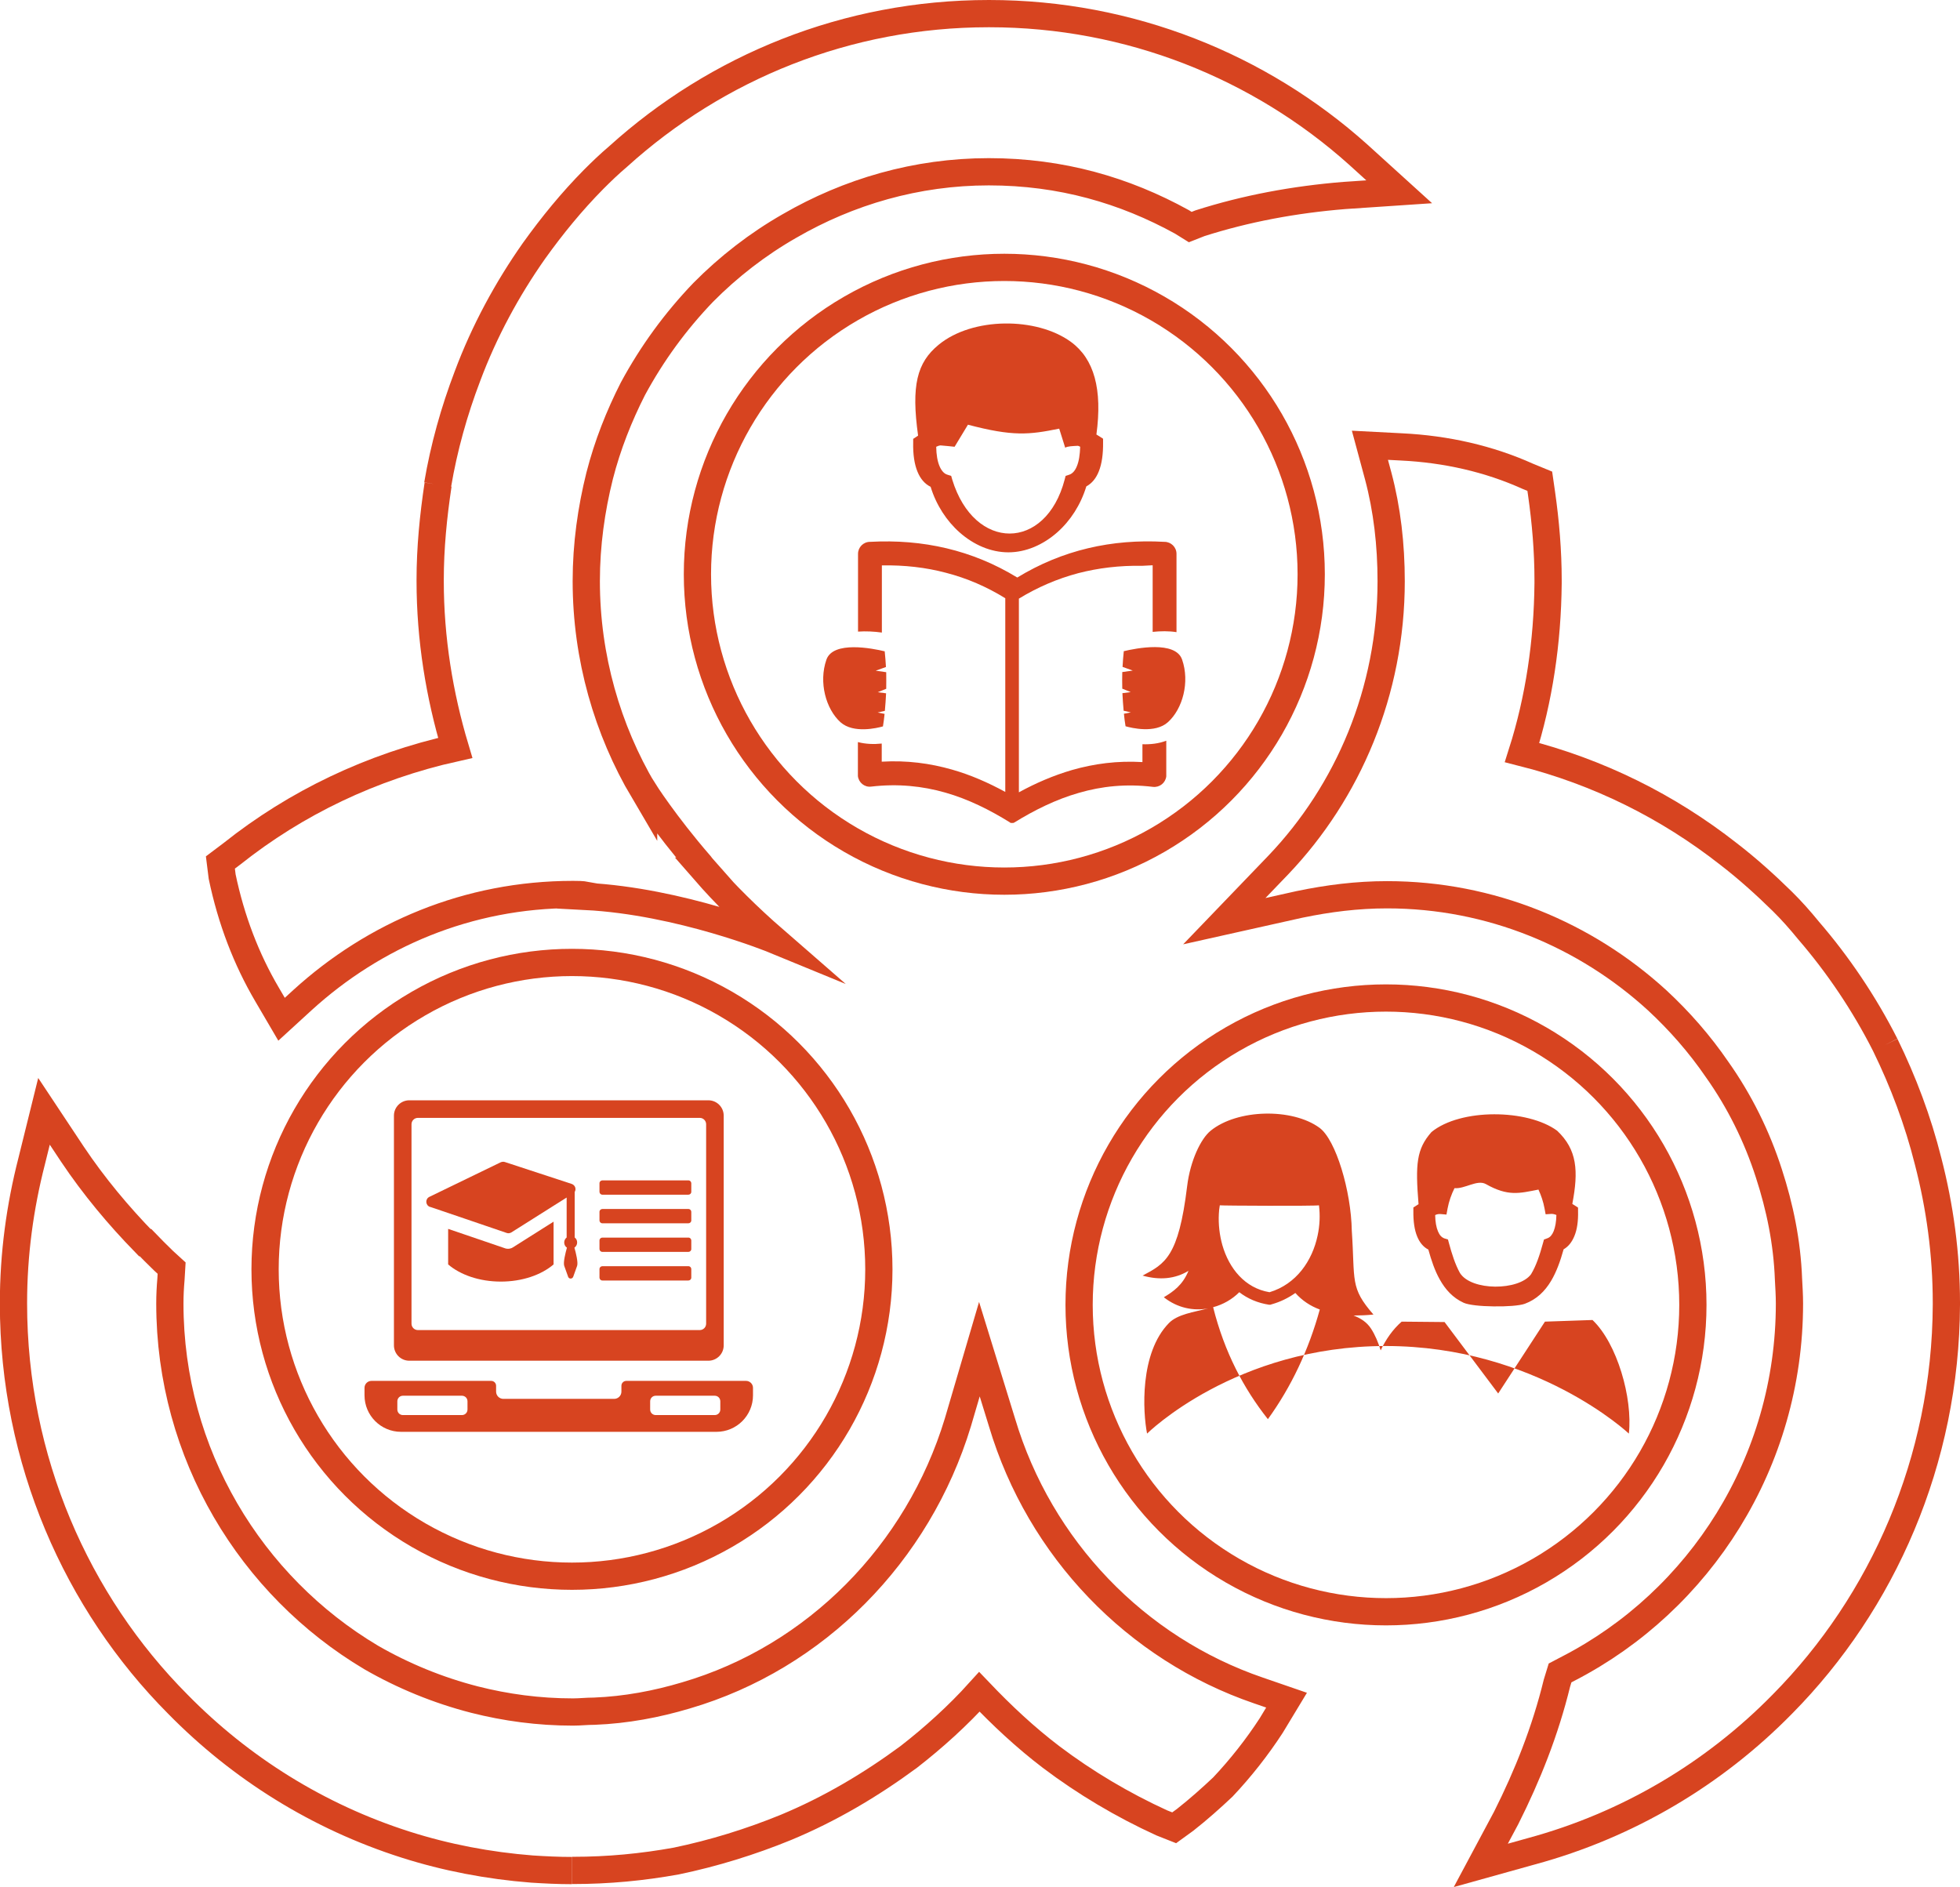 <?xml version="1.0" encoding="UTF-8"?>
<svg id="Capa_2" data-name="Capa 2" xmlns="http://www.w3.org/2000/svg" viewBox="0 0 143.89 138.53">
  <defs>
    <style>
      .cls-1, .cls-2 {
        fill: #d74420;
        stroke-width: 0px;
      }

      .cls-3 {
        fill: none;
        stroke: #d74420;
        stroke-miterlimit: 10;
        stroke-width: 2px;
      }

      .cls-2 {
        fill-rule: evenodd;
      }
    </style>
  </defs>
  <g id="Capa_1-2" data-name="Capa 1">
    <path class="cls-2" d="M83.86,41.54c-1.67-.03-3.23.16-4.7.54-1.55.41-3,1.04-4.36,1.87v14.22c1.24-.68,2.54-1.24,3.91-1.64,1.61-.46,3.31-.69,5.16-.58v-1.31c.6.02,1.21-.05,1.75-.26v2.52h0s0,.07,0,.1c-.06.48-.49.82-.97.77-1.98-.24-3.77-.05-5.45.44-1.68.48-3.25,1.26-4.76,2.19h0s0,0,0,0h0s0,0,0,0h-.01s0,0,0,0h-.01s0,0,0,0h0s-.01.01-.01.01h0s-.02.01-.02.01h0s0,0,0,0h0s0,0,0,0h0s0,0,0,0h0s0,0,0,0h0s0,0,0,0h0s0,0,0,0h0s0,0,0,0h0s0,0,0,0h0s0,0,0,0h0s0,0,0,0h0s0,0,0,0h0s-.01,0-.01,0h0s-.02,0-.02,0h0s0,0,0,0h0s0,0,0,0h0s0,0,0,0h0s0,0,0,0h0s0,0,0,0h0s0,0,0,0h0s0,0,0,0h0s0,0,0,0h0s0,0,0,0h0s0,0,0,0h0s0,0,0,0h0s0,0,0,0h0s0,0,0,0h0s-.02,0-.02,0h0s0,0,0,0h0s0,0,0,0h-.01s0,0,0,0h-.03s-.02,0-.02,0h-.02s0,0,0,0h0s0,0,0,0h0s0,0,0,0h-.02s0,0,0,0h0s0,0,0,0h0s0,0,0,0h0s0,0,0,0h0s0,0,0,0h0s0,0,0,0h0s0,0,0,0h0s0,0,0,0h0s0,0,0,0h0s0,0,0,0h0s0,0,0,0h0s0,0,0,0h0s0,0,0,0h0s0,0,0,0h-.02s0,0,0,0h-.01s0,0,0,0h0s0,0,0,0h0s0,0,0,0h0s0,0,0,0h0s0,0,0,0h0s0,0,0,0h0s0,0,0,0h0s0,0,0,0h0s0,0,0,0h0s0,0,0,0h0s0,0,0,0h0s-.02-.01-.02-.01h0s-.01,0-.01,0h0s0,0,0,0h-.01s0-.01,0-.01h-.01s0-.01,0-.01h0s0,0,0,0h0c-1.51-.94-3.08-1.72-4.76-2.2-1.68-.48-3.48-.67-5.45-.44-.48.06-.91-.29-.97-.77,0-.03,0-.07,0-.1h0v-2.4c.56.15,1.17.17,1.75.11v1.33c1.84-.11,3.55.12,5.16.58,1.37.39,2.66.96,3.91,1.64v-14.22c-1.36-.84-2.81-1.47-4.36-1.87-1.47-.39-3.03-.57-4.7-.54v4.93c-.57-.08-1.18-.11-1.75-.07v-5.71c0-.48.39-.88.88-.88h.01c3.86-.21,7.5.6,10.8,2.62,3.31-2.02,6.94-2.84,10.8-2.62h.01c.48,0,.88.39.88.88v5.75c-.56-.09-1.17-.08-1.75-.02v-4.89h0ZM79.11,32.73c-.36.02-.75.03-.91.14-.15-.47-.29-.93-.44-1.4-2.21.45-3.4.58-6.7-.29-.33.54-.65,1.08-.98,1.62-.28-.03-.66-.07-1.03-.1-.05,0-.1.02-.15.03-.06.02-.11.04-.17.07.01.59.09,1.07.25,1.44.14.32.33.54.57.61l.28.09.08.28c1.62,5.28,6.87,5.26,8.25-.01l.07-.27.27-.09c.24-.08.43-.3.56-.63.15-.36.22-.84.24-1.42-.05-.03-.1-.05-.16-.07h-.02ZM80.49,31.91c.45-3.33-.16-5.56-1.87-6.81-2.52-1.84-7.23-1.83-9.71.21-1.6,1.31-2.02,3-1.51,6.67-.04.03-.09.06-.13.09l-.23.15v.27c-.02.87.09,1.6.32,2.15.21.51.53.89.96,1.1.41,1.34,1.18,2.51,2.13,3.35,1.04.92,2.3,1.46,3.58,1.46s2.55-.55,3.59-1.47c.96-.85,1.72-2.02,2.13-3.37.41-.22.72-.6.92-1.11.22-.55.32-1.27.31-2.12v-.27s-.23-.15-.23-.15c-.09-.06-.17-.11-.26-.16h0ZM82.5,47.82c-.04.38-.07.76-.09,1.14l.75.27-.77.11c-.01.41-.01.81,0,1.22l.62.25-.61.08c.02.43.05.86.09,1.29l.53.12-.51.1c.03.31.07.62.12.92.42.12,2.17.55,3.11-.3,1.08-.97,1.62-2.94,1.04-4.6-.49-1.4-3.38-.83-4.29-.61h0ZM64.96,47.82c-.91-.22-3.8-.79-4.29.61-.58,1.66-.04,3.63,1.04,4.6.95.84,2.69.42,3.11.3.05-.31.09-.62.12-.92l-.51-.1.53-.12c.04-.43.07-.86.09-1.29l-.61-.08.62-.25c.01-.41,0-.81,0-1.22l-.77-.11.75-.27c-.02-.38-.05-.76-.09-1.14Z"/>
    <path class="cls-2" d="M95.09,94.93c-.51.36-1.09.65-1.74.83l-.09.03h-.09c-.85-.13-1.58-.45-2.19-.92-.53.53-1.2.91-1.92,1.1.83,3.3,2.24,5.97,4.02,8.22,1.72-2.38,2.99-5.07,3.81-8.05-.7-.26-1.3-.66-1.79-1.21h0ZM115.43,88.39c.07.04.14.08.21.13l.21.14v.25c.02.74-.07,1.36-.27,1.84-.18.44-.44.77-.79.97-.24.86-.52,1.65-.92,2.32-.46.77-1.07,1.36-1.93,1.68-.38.14-1.37.21-2.31.19-.91-.01-1.83-.1-2.19-.27-.78-.36-1.33-.96-1.75-1.72-.36-.64-.61-1.39-.83-2.18-.37-.19-.64-.52-.82-.96-.2-.48-.29-1.12-.28-1.87v-.26s.22-.14.22-.14c.05-.04.11-.07.16-.1-.24-2.95-.15-4.05.95-5.3,2.14-1.75,7.05-1.69,9.22-.1,1.48,1.39,1.58,2.96,1.12,5.37h0ZM109.99,102.3l3.43-5.27,3.49-.12c1.8,1.7,2.96,5.72,2.67,8.34,0,0-6.82-6.43-17.85-6.43s-17.52,6.43-17.52,6.43c-.31-1.58-.56-5.91,1.61-8.12.63-.64,1.81-.8,2.88-1.07-1.09.2-2.26-.03-3.26-.82.7-.42,1.38-.89,1.81-1.94-.99.6-2.12.7-3.37.35,1.64-.87,2.64-1.36,3.27-6.55.23-1.9,1.01-3.5,1.72-4.08,1.97-1.61,6.01-1.68,8-.22,1.2.88,2.32,4.63,2.37,7.56h0c.25,3.68-.15,4.16,1.59,6.15-.51.05-1,.07-1.46.07.51.2.96.47,1.28.96.3.46.53,1.01.71,1.6.38-.81.89-1.54,1.54-2.11l3.15.03,3.94,5.25h0ZM112.92,87.34c-1.39.27-2.21.51-3.84-.41-.63-.35-1.55.37-2.3.3-.23.46-.41.97-.51,1.5l-.08.44-.45-.04c-.08,0-.17,0-.26.03-.04.01-.08.03-.12.05.01.49.08.9.21,1.2.11.27.27.44.47.51l.26.08.07.26c.22.81.46,1.57.81,2.2.84,1.33,4.32,1.31,5.22.09.38-.63.64-1.42.88-2.3l.07-.25.25-.09c.2-.07.35-.25.46-.52.12-.3.19-.7.2-1.19-.04-.02-.07-.03-.11-.04-.09-.03-.17-.04-.25-.04l-.43.03-.08-.43c-.09-.49-.25-.96-.45-1.39h0ZM96.83,88.49c.09.72.06,1.48-.1,2.22-.39,1.85-1.56,3.57-3.53,4.16-1.81-.3-2.97-1.75-3.46-3.45-.21-.74-.3-1.53-.26-2.3.01-.21.03-.42.07-.63.14.03,7,.06,7.28,0Z"/>
    <circle class="cls-3" cx="41.99" cy="93.19" r="22.53"/>
    <circle class="cls-3" cx="73.73" cy="42.16" r="22.53"/>
    <circle class="cls-3" cx="101.75" cy="95.8" r="22.53"/>
    <path class="cls-3" d="M41.99,137.32h.08c2.59,0,5.09-.24,7.58-.69,2.74-.57,5.46-1.41,8.05-2.47,3.22-1.34,6.2-3.1,9.01-5.17,1.84-1.43,3.62-3.04,5.19-4.78,1.66,1.74,3.38,3.35,5.26,4.78,2.5,1.89,5.26,3.53,8.13,4.84l.91.36.8-.58c.98-.77,1.91-1.6,2.77-2.41,1.33-1.41,2.52-2.93,3.55-4.51l1.13-1.87-2.06-.71c-8.98-3.07-16.06-10.4-18.83-19.68l-1.66-5.38-1.58,5.38c-2.92,9.61-10.43,17.25-19.96,20.04-2.14.64-4.41,1.07-6.73,1.16-.56,0-1.06.06-1.56.06-2.54,0-4.94-.33-7.23-.91-2.69-.69-5.26-1.75-7.6-3.1-8.79-5.23-14.77-14.91-14.77-25.98,0-.61.03-1.19.08-1.77l.05-.83-.58-.53c-.5-.49-.93-.91-1.34-1.34h-.05c-1.92-1.97-3.73-4.13-5.31-6.49l-2.09-3.15-.91,3.68c-.85,3.32-1.33,6.79-1.33,10.4v.03h0c0,11.49,4.65,21.96,12.06,29.41,4.6,4.69,10.3,8.27,16.74,10.32,2.95.94,6.07,1.54,9.27,1.79.95.06,1.92.11,2.92.11"/>
    <path class="cls-3" d="M32.16,35.58c-.35,2.32-.58,4.65-.58,6.99v.08c0,4.26.68,8.38,1.84,12.26-6.15,1.37-11.7,4.04-16.39,7.77l-.85.64.13,1.04c.66,3.16,1.77,6.06,3.3,8.66l1.06,1.81,1.54-1.41c5.26-4.79,12.14-7.75,19.86-7.75.32,0,.66,0,.99.06l-.07.08c6.97.36,13.85,3.19,13.85,3.19-1.92-1.67-3.67-3.41-5.09-5.04h.05c-.15-.17-.28-.3-.4-.47-2.61-3.01-4.15-5.45-4.15-5.45v.03c-2.65-4.49-4.21-9.79-4.21-15.41,0-2.68.37-5.28.98-7.72.58-2.27,1.43-4.4,2.44-6.39,1.41-2.61,3.12-4.95,5.16-7.08,1.87-1.89,4.01-3.55,6.34-4.88,4.33-2.51,9.32-3.98,14.63-3.98s9.97,1.36,14.18,3.68l.61.38.71-.28c3.38-1.08,6.92-1.74,10.62-2.04l4.01-.27-3.02-2.74c-7.2-6.45-16.76-10.34-27.07-10.34h-.05c-10.43,0-19.97,3.95-27.19,10.48-.66.56-1.23,1.11-1.81,1.69-1.61,1.63-3.04,3.38-4.38,5.25-1.97,2.8-3.65,5.9-4.88,9.19-.98,2.57-1.73,5.25-2.19,7.97"/>
    <path class="cls-3" d="M138.4,76.71c-1.54-3.04-3.48-5.91-5.64-8.41-.61-.75-1.24-1.46-1.91-2.12-1.23-1.21-2.56-2.41-3.95-3.48-4.45-3.49-9.54-6.03-15.16-7.45,1.24-3.9,1.87-8.1,1.91-12.43v-.23c0-2.14-.18-4.26-.48-6.36l-.13-.9-.9-.37c-2.82-1.27-5.96-1.99-9.26-2.15l-2.31-.12.61,2.26c.65,2.44.95,5.04.95,7.72,0,8.1-3.17,15.47-8.28,20.83l-3.97,4.13,5.51-1.23c2.12-.44,4.23-.71,6.44-.71,7.61,0,14.58,2.95,19.83,7.75,1.64,1.52,3.12,3.21,4.4,5.08,1.63,2.3,2.92,4.89,3.8,7.63.8,2.46,1.34,5.04,1.44,7.78.03.57.07,1.16.07,1.77,0,11.68-6.59,21.81-16.19,26.78l-.65.34-.23.75c-.86,3.52-2.16,6.78-3.73,9.9l-1.86,3.48,3.73-1.04c7.07-1.92,13.39-5.68,18.41-10.8,7.37-7.45,11.99-17.88,12.04-29.31v-.11h0v-.05c0-3.58-.48-7.06-1.34-10.38-.75-2.99-1.82-5.83-3.15-8.55"/>
    <g id="NewGroupe13">
      <g id="NewGroup0-6">
        <g>
          <path class="cls-1" d="M30.21,82.54c0-.26.21-.47.47-.47h20.69c.26,0,.47.21.47.47v14.64c0,.26-.21.47-.47.47h-20.69c-.26,0-.47-.21-.47-.47v-14.64h0ZM30.05,99.9h21.95c.62,0,1.13-.5,1.13-1.13v-16.86c0-.62-.5-1.13-1.13-1.13h-21.95c-.62,0-1.13.5-1.13,1.13v16.86c0,.62.5,1.13,1.13,1.13h0Z"/>
          <path class="cls-1" d="M44.22,87.71h6.32c.11,0,.21-.09.21-.21v-.63c0-.11-.09-.21-.21-.21h-6.32c-.11,0-.21.09-.21.21v.63c0,.11.09.21.21.21h0Z"/>
          <path class="cls-1" d="M44.22,89.81h6.32c.11,0,.21-.09.21-.21v-.63c0-.11-.09-.21-.21-.21h-6.32c-.11,0-.21.09-.21.21v.63c0,.11.09.21.21.21h0Z"/>
          <path class="cls-1" d="M44.22,91.91h6.32c.11,0,.21-.09.21-.21v-.63c0-.11-.09-.21-.21-.21h-6.32c-.11,0-.21.09-.21.21v.63c0,.11.09.21.21.21h0Z"/>
          <path class="cls-1" d="M44.22,94.01h6.32c.11,0,.21-.09.21-.21v-.63c0-.11-.09-.21-.21-.21h-6.32c-.11,0-.21.09-.21.21v.63c0,.11.09.21.21.21h0Z"/>
          <path class="cls-1" d="M37.09,91.65l-4.19-1.43v2.61c.9.77,2.3,1.26,3.87,1.26s2.97-.49,3.87-1.26v-3.14l-2.99,1.89c-.17.11-.38.13-.57.07h0Z"/>
          <path class="cls-1" d="M31.56,88.6l1.33.45,4.31,1.47c.11.04.24.02.34-.04l3.09-1.95.97-.61v2.93c-.11.09-.18.22-.18.37,0,.16.08.3.2.38-.11.39-.28,1.08-.2,1.33.06.18.18.52.29.81.06.17.3.17.37,0,.11-.29.23-.63.29-.81.08-.25-.09-.95-.2-1.33.12-.09.2-.22.2-.38s-.07-.28-.18-.37v-3.34c.13-.21.04-.5-.22-.59l-4.91-1.61c-.1-.03-.2-.02-.3.02l-5.24,2.54c-.32.16-.29.62.05.74h0Z"/>
          <path class="cls-1" d="M29.17,102.88c0-.23.18-.41.41-.41h4.33c.23,0,.41.18.41.41v.6c0,.23-.18.41-.41.41h-4.33c-.23,0-.41-.18-.41-.41v-.6h0ZM47.73,102.88c0-.23.18-.41.41-.41h4.33c.23,0,.41.18.41.41v.6c0,.23-.18.41-.41.41h-4.33c-.23,0-.41-.18-.41-.41v-.6h0ZM29.44,105.12h23.16c1.48,0,2.68-1.2,2.68-2.68v-.55c0-.28-.23-.51-.51-.51h-8.79c-.2,0-.36.16-.36.36v.43c0,.29-.24.53-.53.53h-8.14c-.29,0-.53-.24-.53-.53v-.43c0-.2-.16-.36-.36-.36h-8.79c-.28,0-.51.23-.51.51v.55c0,1.48,1.2,2.68,2.68,2.68h0Z"/>
        </g>
      </g>
    </g>
  </g>
</svg>